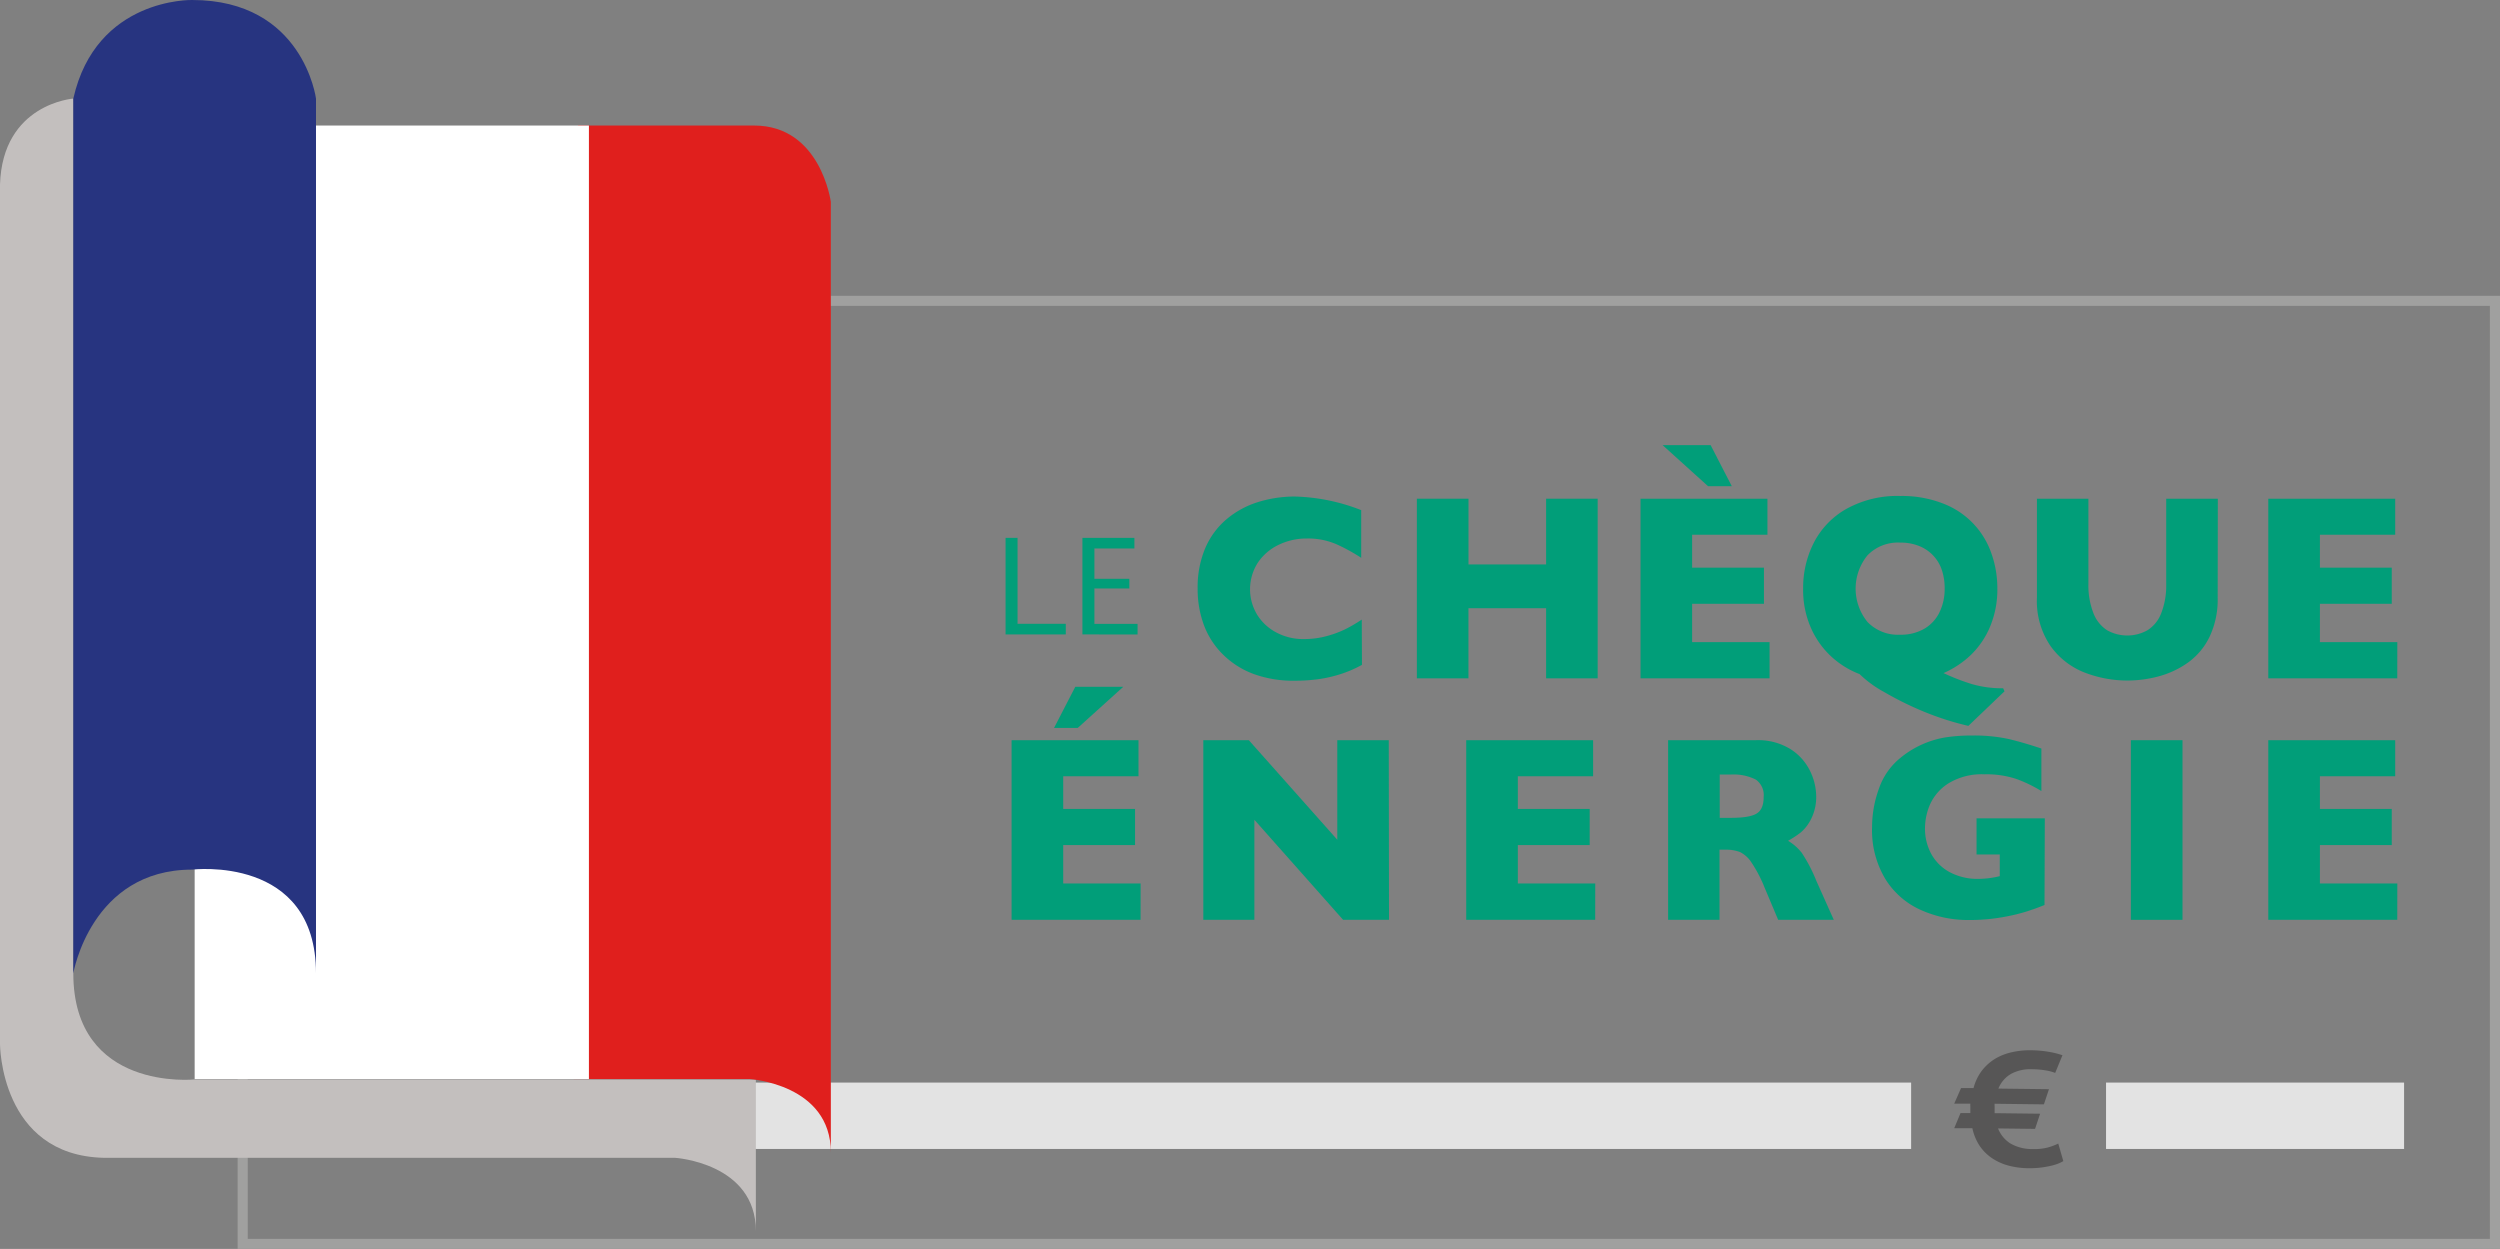 <svg xmlns="http://www.w3.org/2000/svg" viewBox="0 0 494.47 247.03"><rect x="0" y="0" width="494.47" height="247.03" fill="#808080" stroke="none"/><title>Fichier 1</title><g id="Calque_2" data-name="Calque 2"><g id="Calque_3" data-name="Calque 3"><rect x="145.89" y="214.12" width="232.11" height="13.13" style="fill:#e3e3e3"/><rect x="48" y="59.5" width="445.47" height="186.53" style="fill:none;stroke:#a0a09f;stroke-miterlimit:10;stroke-width:2px"/><path d="M149.5,243.5v-30H38.5s-24,2.5-24-21V19.5s-14,1-14.5,17v170s0,22,20.5,22.5h113S149.5,230,149.5,243.5Z" style="fill:#c3bfbe"/><path d="M164.33,227.93v-188s-2-15.1-15.17-15.1H114.33l-.83,188.6h34.83S164.33,214.43,164.33,227.93Z" style="fill:#e01f1d"/><rect x="38.5" y="24.83" width="77.98" height="188.6" style="fill:#fff"/><path d="M62.5,192.5V19.5S60,0,38,0c0,0-19-.5-23.5,19.5v173S18,172,38,172C38,172,62.5,169,62.5,192.5Z" style="fill:#273480"/><rect x="416.55" y="214.12" width="58.95" height="13.13" style="fill:#e3e3e3"/><path d="M387.87,215.21l2.47,0a9.86,9.86,0,0,1,1.73-3.55,9.73,9.73,0,0,1,2.63-2.3A11,11,0,0,1,398,208.1a15.67,15.67,0,0,1,3.63-.37,22.16,22.16,0,0,1,3.67.32,17.79,17.79,0,0,1,2.63.66l-1.44,3.5a9.49,9.49,0,0,0-2-.52,17.71,17.71,0,0,0-2.65-.21,8,8,0,0,0-4,.88,5.82,5.82,0,0,0-2.58,2.95l10,.12-1,3-9.75-.12a2.9,2.9,0,0,0,0,.48v1.38l9,.11-1,3-7.32-.09a6.15,6.15,0,0,0,2.49,3,8.58,8.58,0,0,0,4.45,1.08,10.44,10.44,0,0,0,2.86-.3,11.62,11.62,0,0,0,2.11-.79l1,3.47a6.69,6.69,0,0,1-1.41.64,12.35,12.35,0,0,1-1.71.43A18.26,18.26,0,0,1,403,231q-.93.07-1.79.06a15.83,15.83,0,0,1-3.92-.51,10.93,10.93,0,0,1-3.25-1.45,9.08,9.08,0,0,1-2.45-2.41,10.12,10.12,0,0,1-1.48-3.54l-3.59,0,1.25-3,1.94,0v-1.38a3,3,0,0,1,0-.48l-3.19,0Z" style="fill:#575656"/><path d="M198.89,125.48v-19.1h2.37v17h9.54v2.1Z" style="fill:#019e79"/><path d="M214.09,125.48v-19.1h10.28v2.1h-7.91v6h6.91v1.91h-6.91v7H225v2.1Z" style="fill:#019e79"/><path d="M269.38,131.5a23.65,23.65,0,0,1-4.3,1.85,26,26,0,0,1-4.43,1,35.38,35.38,0,0,1-4.63.29,23,23,0,0,1-7.92-1.28,17,17,0,0,1-6.08-3.78,16,16,0,0,1-3.86-5.84,20.37,20.37,0,0,1-1.28-7.34,19.85,19.85,0,0,1,1.51-8,15.44,15.44,0,0,1,4.24-5.73,17.86,17.86,0,0,1,6.2-3.37,24.42,24.42,0,0,1,7.34-1.09,38.31,38.31,0,0,1,13.06,2.69v9.43a35.55,35.55,0,0,0-5-2.73,14.14,14.14,0,0,0-5.77-1.09,12.58,12.58,0,0,0-5.52,1.23,10.3,10.3,0,0,0-4.13,3.51,9.74,9.74,0,0,0-.2,10.27,9.85,9.85,0,0,0,3.8,3.56,11.29,11.29,0,0,0,5.48,1.32,16.88,16.88,0,0,0,4.66-.63,20.59,20.59,0,0,0,3.7-1.4,32.28,32.28,0,0,0,3.09-1.82Z" style="fill:#019e79"/><path d="M316,134.17H305.8V120.3H290.44v13.87H280.24V98.64h10.21v13H305.8v-13H316Z" style="fill:#019e79"/><path d="M350,134.17H324.48V98.64h25.1v7.13H334.68v6.51h14.21v7.15H334.68V127H350Zm-7.47-38h-4.69l-9-8.13h9.5Z" style="fill:#019e79"/><path d="M396.47,136.73l-7.15,6.84a56.57,56.57,0,0,1-8.35-2.63,65,65,0,0,1-8.3-4.06,22.49,22.49,0,0,1-4.88-3.56,17.32,17.32,0,0,1-5.37-3.27,17,17,0,0,1-4.16-5.68,18.64,18.64,0,0,1-1.62-8,19.62,19.62,0,0,1,2.1-9,16.14,16.14,0,0,1,6.46-6.72,20.72,20.72,0,0,1,10.63-2.55,22.38,22.38,0,0,1,8.51,1.5,16.21,16.21,0,0,1,9.55,9.9,20.44,20.44,0,0,1,1.16,6.83,19,19,0,0,1-1.46,7.67,16.77,16.77,0,0,1-3.83,5.59,18.73,18.73,0,0,1-5.35,3.54,43.05,43.05,0,0,0,5.49,2.14,21.19,21.19,0,0,0,6.3.86Zm-11.84-20.35a11.31,11.31,0,0,0-.56-3.65A7.73,7.73,0,0,0,379.6,108a9.81,9.81,0,0,0-3.78-.68,8.38,8.38,0,0,0-6.45,2.51,10.43,10.43,0,0,0,0,13.19,8.37,8.37,0,0,0,6.43,2.52,9.26,9.26,0,0,0,4.79-1.17,7.59,7.59,0,0,0,3-3.23A10.49,10.49,0,0,0,384.63,116.38Z" style="fill:#019e79"/><path d="M438.63,118.25A17.11,17.11,0,0,1,437,126a13.49,13.49,0,0,1-4.3,5.09,18.09,18.09,0,0,1-5.76,2.69,23.93,23.93,0,0,1-6.17.82,23.45,23.45,0,0,1-8.36-1.54,14.92,14.92,0,0,1-6.8-5.23,15.74,15.74,0,0,1-2.73-9.61V98.64h10.18v16.84a15.08,15.08,0,0,0,1,5.81,7,7,0,0,0,2.69,3.36,8.18,8.18,0,0,0,8,0,6.85,6.85,0,0,0,2.7-3.33,15,15,0,0,0,1-5.79V98.64h10.21Z" style="fill:#019e79"/><path d="M474.15,134.17H448.64V98.64h25.1v7.13H458.85v6.51h14.21v7.15H458.85V127h15.31Z" style="fill:#019e79"/><path d="M225.59,181.93H200.08V146.4h25.1v7.13H210.29V160H224.5v7.15H210.29v7.59h15.31Zm-3.42-46.09-9,8.13h-4.69l4.2-8.13Z" style="fill:#019e79"/><path d="M274.73,181.93h-9.08l-17.55-19.79v19.79H238V146.4H247l17.5,19.69V146.4h10.18Z" style="fill:#019e79"/><path d="M315.51,181.93H290V146.4h25.1v7.13H300.21V160h14.21v7.15H300.21v7.59h15.31Z" style="fill:#019e79"/><path d="M362.7,181.93h-11l-2.66-6.31a26.63,26.63,0,0,0-2.64-5.06,5.77,5.77,0,0,0-2.28-2.05,7.76,7.76,0,0,0-2.87-.45h-1.15v13.87H329.93V146.4h17.36a12.16,12.16,0,0,1,6.88,1.79,10.6,10.6,0,0,1,3.87,4.36,11.63,11.63,0,0,1,1.18,4.87,9.59,9.59,0,0,1-1,4.55,8.28,8.28,0,0,1-2.09,2.71,20.64,20.64,0,0,1-2.47,1.62,9.9,9.9,0,0,1,2.7,2.37,30.34,30.34,0,0,1,2.89,5.55Zm-13.87-24.3a3.74,3.74,0,0,0-1.54-3.43,9.71,9.71,0,0,0-5-1h-2.15v8.56h2.2q3.74,0,5.12-.86T348.83,157.63Z" style="fill:#019e79"/><path d="M404.38,179q-1.1.44-1.88.72l-1.5.51q-.72.23-2.09.59a42.23,42.23,0,0,1-4.63.86,38.52,38.52,0,0,1-4.87.29,22.85,22.85,0,0,1-9.52-2,15.83,15.83,0,0,1-7-6.13,18.73,18.73,0,0,1-2.62-10.2,22.37,22.37,0,0,1,1.36-7.65,13.38,13.38,0,0,1,4.14-6,18.92,18.92,0,0,1,9.25-4.18,34,34,0,0,1,5-.33,32.05,32.05,0,0,1,7.37.71q2.9.7,6.37,1.86v8.41a27.47,27.47,0,0,0-4.86-2.36,18.61,18.61,0,0,0-6.4-.95,12.61,12.61,0,0,0-7.07,1.76,9.58,9.58,0,0,0-3.69,4.19,12,12,0,0,0-1,4.72,10.47,10.47,0,0,0,1.2,5,9,9,0,0,0,3.61,3.64,11.64,11.64,0,0,0,5.83,1.37,17.5,17.5,0,0,0,4.15-.54V169h-4.59v-7.15h13.5Z" style="fill:#019e79"/><path d="M431.67,181.93H421.46V146.4h10.21Z" style="fill:#019e79"/><path d="M474.15,181.93H448.64V146.4h25.1v7.13H458.85V160h14.21v7.15H458.85v7.59h15.31Z" style="fill:#019e79"/></g></g></svg>
